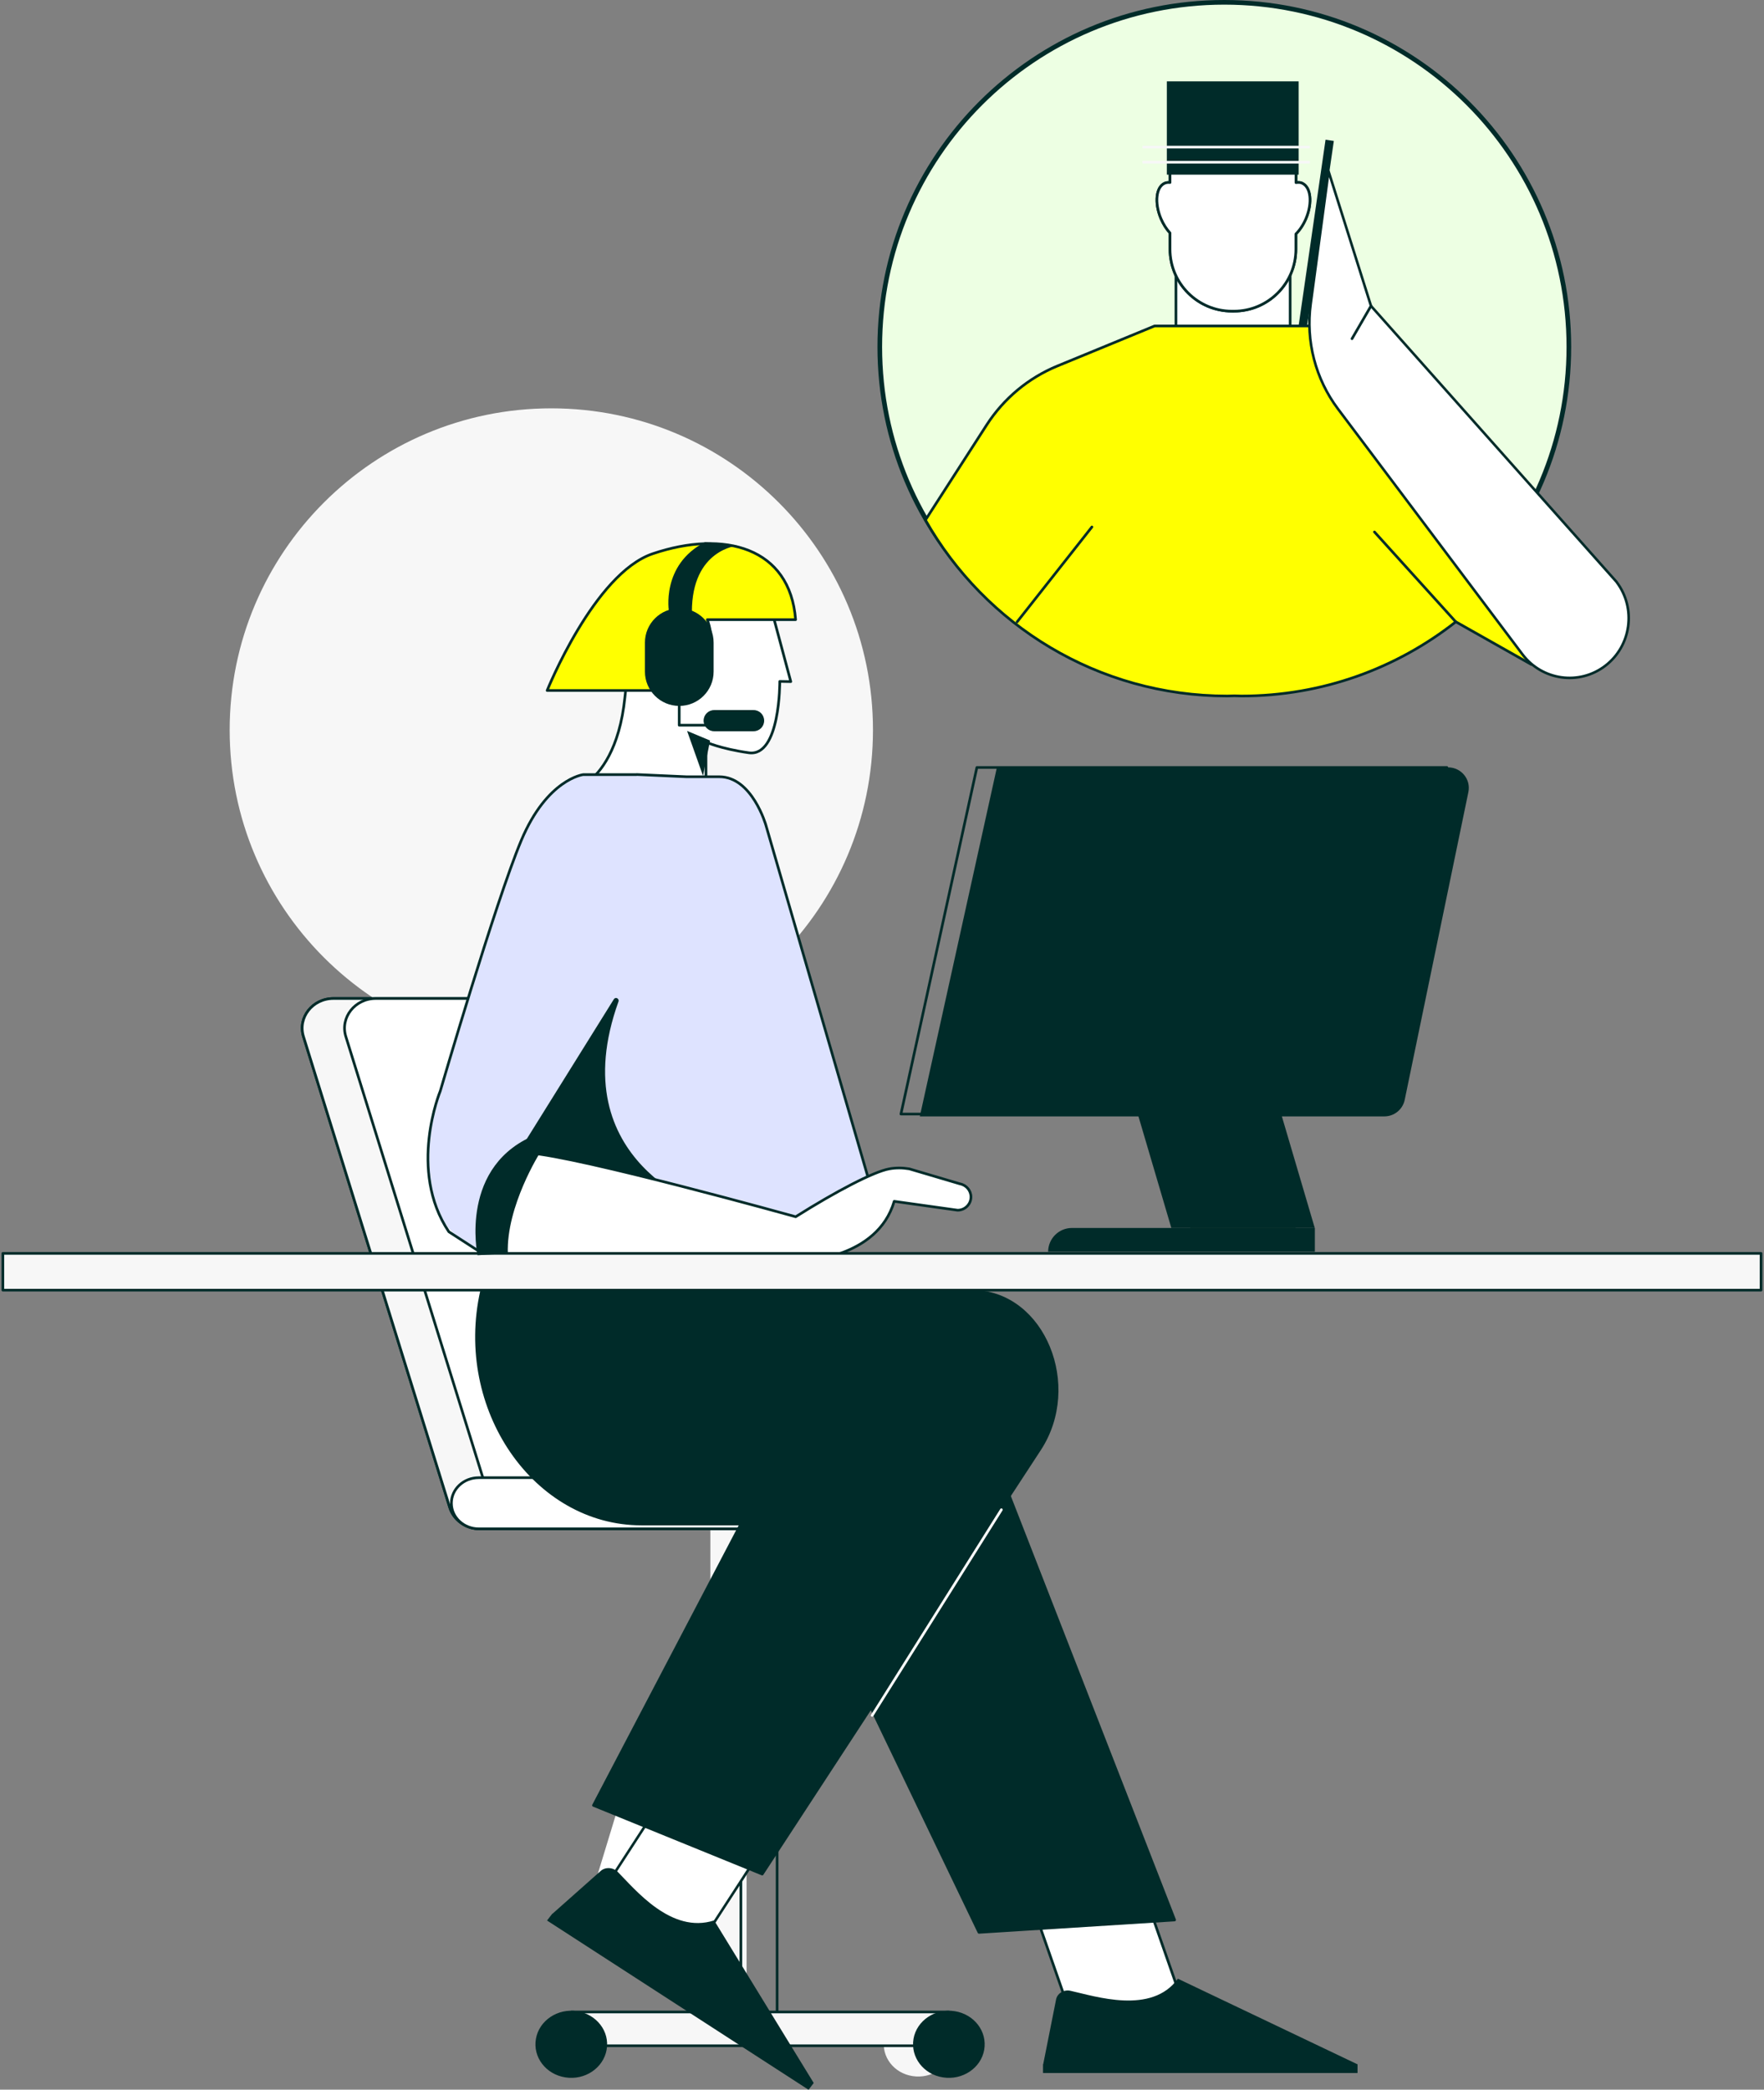 <svg xmlns="http://www.w3.org/2000/svg" width="380" height="450" viewBox="0 0 380 450" fill="none"><rect x="0" y="0" width="380" height="450" fill="#808080" stroke="none"/><g clip-path="url(#clip0_47_3828)"><path d="M240.381 390.122L218.104 397.895L231.749 436.977L254.026 429.204L240.381 390.122Z" fill="white"></path><path d="M240.381 390.122L218.104 397.895L231.749 436.977L254.026 429.204L240.381 390.122Z" stroke="#002B29" stroke-width="0.57" stroke-linecap="round" stroke-linejoin="round"></path><path d="M292.394 444.527L253.737 426.104C248.107 433.931 235.947 429.886 230.56 428.699C229.13 428.391 227.679 429.314 227.481 430.677L224.732 444.505H224.688V446.417H292.438V444.505H292.372L292.394 444.527Z" fill="#002B29"></path><path d="M103.372 329.223H169.385C173.893 329.223 177.125 325.112 175.85 321.001L144.317 219.592C143.459 216.866 140.843 215.02 137.852 215.02H71.84C67.332 215.02 64.099 219.13 65.375 223.219L96.886 324.629C97.743 327.355 100.36 329.223 103.35 329.223H103.372Z" fill="white" stroke="#002B29" stroke-width="0.57" stroke-linecap="round" stroke-linejoin="round"></path><path d="M153.025 436.261H160.831V328.52H153.025V436.261Z" fill="#F7F7F7"></path><path d="M159.599 436.261H167.406V328.52H159.599V436.261Z" stroke="#002B29" stroke-width="0.57" stroke-linecap="round" stroke-linejoin="round"></path><path d="M337.962 74.7C337.962 115.679 304.733 148.899 263.742 148.899C222.751 148.899 189.521 115.679 189.521 74.7C189.521 33.72 222.751 0.5 263.742 0.5C304.733 0.5 337.962 33.72 337.962 74.7Z" fill="#EDFFE3" stroke="#002B29"></path><path d="M275.572 72.523L296.506 81.141C302.751 83.713 308.05 88.132 311.723 93.803L325.818 115.699" fill="white"></path><path d="M275.572 72.523L296.506 81.141C302.751 83.713 308.05 88.132 311.723 93.803L325.818 115.699" stroke="#231F20" stroke-width="0.05"></path><path d="M118.765 226.473C157.032 226.473 188.054 195.46 188.054 157.203C188.054 118.947 157.032 87.934 118.765 87.934C80.498 87.934 49.476 118.947 49.476 157.203C49.476 195.46 80.498 226.473 118.765 226.473Z" fill="#F7F7F7"></path><path d="M103.372 329.223H169.385C173.893 329.223 177.125 325.112 175.85 321.001L144.317 219.592C143.459 216.866 140.843 215.02 137.852 215.02H71.84C67.332 215.02 64.099 219.13 65.375 223.219L96.886 324.629C97.743 327.355 100.36 329.223 103.35 329.223H103.372Z" fill="#F7F7F7"></path><path d="M103.372 329.223H169.385C173.893 329.223 177.125 325.112 175.85 321.001L144.317 219.592C143.459 216.866 140.843 215.02 137.852 215.02H71.84C67.332 215.02 64.099 219.13 65.375 223.219L96.886 324.629C97.743 327.355 100.36 329.223 103.35 329.223H103.372Z" stroke="#002B29" stroke-width="0.57" stroke-linecap="round" stroke-linejoin="round"></path><path d="M112.454 329.223H169.957C174.464 329.223 177.697 325.112 176.422 321.001L144.911 219.592C144.075 216.866 141.436 215.02 138.446 215.02H80.965C76.457 215.02 73.225 219.13 74.5 223.219L106.011 324.629C106.869 327.355 109.486 329.223 112.476 329.223H112.454Z" fill="white" stroke="#002B29" stroke-width="0.57" stroke-linecap="round" stroke-linejoin="round"></path><path d="M123.075 433.27V440.547H204.414V433.27H123.075Z" fill="#F7F7F7"></path><path d="M190.473 439.096C189.813 442.877 192.54 446.46 196.586 447.076C200.632 447.713 204.48 445.141 205.14 441.36C205.8 437.579 203.073 434.018 199.027 433.38C194.981 432.743 191.133 435.315 190.473 439.096Z" fill="#F7F7F7"></path><path d="M115.731 439.096C115.049 442.877 117.798 446.46 121.844 447.076C125.89 447.713 129.716 445.141 130.397 441.36C131.079 437.579 128.33 434.018 124.284 433.38C120.238 432.743 116.39 435.315 115.731 439.096Z" fill="#F7F7F7"></path><path d="M123.075 433.27V440.547H204.414V433.27H123.075Z" stroke="#002B29" stroke-width="0.57" stroke-linecap="round" stroke-linejoin="round"></path><path d="M197.07 439.096C196.41 442.877 199.137 446.46 203.183 447.076C207.229 447.713 211.077 445.141 211.737 441.36C212.396 437.579 209.67 434.018 205.623 433.38C201.577 432.743 197.729 435.315 197.07 439.096Z" fill="#002B29" stroke="#002B29" stroke-width="0.57" stroke-linecap="round" stroke-linejoin="round"></path><path d="M115.731 439.096C115.049 442.877 117.798 446.46 121.844 447.076C125.89 447.713 129.716 445.141 130.397 441.36C131.079 437.579 128.33 434.018 124.284 433.38C120.238 432.743 116.39 435.315 115.731 439.096Z" fill="#002B29" stroke="#002B29" stroke-width="0.57" stroke-linecap="round" stroke-linejoin="round"></path><path d="M105.22 329.224H175.08C178.335 329.224 180.973 326.762 180.973 323.706C180.973 320.65 178.335 318.21 175.08 318.21H105.22C101.965 318.21 99.326 320.672 99.326 323.706C99.326 326.74 101.965 329.224 105.22 329.224Z" fill="#F7F7F7"></path><path d="M103.131 329.224H172.991C176.246 329.224 178.884 326.762 178.884 323.706C178.884 320.65 176.246 318.21 172.991 318.21H103.131C99.876 318.21 97.237 320.672 97.237 323.706C97.237 326.74 99.876 329.224 103.131 329.224Z" fill="white" stroke="#002B29" stroke-width="0.57" stroke-linecap="round" stroke-linejoin="round"></path><path d="M106.121 269.934C106.121 269.934 104.868 273.077 103.768 278.001C98.073 303.458 115.225 328.168 138.182 328.168H168.637L210.901 416.101L253.011 413.441L205.58 291.785C202.325 283.453 195.354 277.826 187.416 277.122L106.121 269.934Z" fill="#002B29" stroke="#002B29" stroke-width="0.62" stroke-linecap="round" stroke-linejoin="round"></path><path d="M165.515 129.68L144.515 125.723C144.515 125.723 136.906 127.591 134.62 150.124C132.355 172.657 117.71 170.327 128.463 167.953C139.215 165.579 152.079 171.228 152.079 171.228V159.797C152.079 159.797 155.136 161.226 161.293 162.105C168.11 163.072 167.978 146.739 167.978 146.739L170.352 146.783L165.119 127.283" fill="white"></path><path d="M165.515 129.68L144.515 125.723C144.515 125.723 136.906 127.591 134.62 150.124C132.355 172.657 117.71 170.327 128.463 167.953C139.215 165.579 152.079 171.228 152.079 171.228V159.797C152.079 159.797 155.136 161.226 161.293 162.105C168.11 163.072 167.978 146.739 167.978 146.739L170.352 146.783L165.119 127.283" stroke="#002B29" stroke-width="0.57" stroke-linecap="round" stroke-linejoin="round"></path><path d="M137.126 166.81H125.626C125.626 166.81 117.841 167.755 112.278 181.011C106.715 194.267 94.841 234.958 94.841 234.958C94.841 234.958 87.782 251.995 96.688 265.251L105.945 271.231C105.945 271.231 107.638 257.403 116.918 256.458C126.197 255.513 155.707 262.899 155.707 262.899C155.707 262.899 164.833 262.767 170.396 268.439C175.96 274.111 169.979 266.175 179.632 266.658C189.285 267.12 187.79 255.952 187.79 255.952L164.987 177.713C164.987 177.713 162.018 167.293 154.96 167.293H147.901L137.148 166.81H137.126Z" fill="white" stroke="#231F20" stroke-width="0.05"></path><path d="M137.126 166.81H125.626C125.626 166.81 117.842 167.755 112.278 181.011C106.715 194.267 94.841 234.959 94.841 234.959C94.841 234.959 89.431 247.995 94.049 260.13C95.214 263.229 97.501 265.779 100.294 267.582L104.164 270.088C104.164 270.088 107.089 249.16 116.368 248.215C125.648 247.269 155.707 262.877 155.707 262.877C155.707 262.877 164.833 262.746 170.396 268.417C175.96 274.089 166.416 266.153 176.048 266.637C185.701 267.098 189.307 261.536 189.307 261.536L164.987 177.692C164.987 177.692 162.018 167.272 154.96 167.272H147.901L137.148 166.788L137.126 166.81Z" fill="#DEE3FF"></path><path d="M137.126 166.81H125.626C125.626 166.81 117.842 167.755 112.278 181.011C106.715 194.267 94.841 234.959 94.841 234.959C94.841 234.959 87.782 251.996 96.688 265.252L104.164 270.088C104.164 270.088 107.089 249.16 116.368 248.215C125.648 247.269 155.707 262.877 155.707 262.877C155.707 262.877 164.833 262.746 170.396 268.417C175.96 274.089 166.416 266.153 176.048 266.637C185.701 267.098 189.307 261.536 189.307 261.536L164.987 177.692C164.987 177.692 162.018 167.272 154.96 167.272H147.901L137.148 166.788L137.126 166.81Z" stroke="#002B29" stroke-width="0.57" stroke-linecap="round" stroke-linejoin="round"></path><path d="M171.386 133.44H152.365C152.365 133.44 155.356 141.222 149.968 143.09C149.968 143.09 150.87 136.253 146.076 136.561C141.282 136.869 147.879 148.696 149.067 148.696H117.864C117.864 148.696 128.001 123.481 140.623 119.238C156.059 114.028 170.198 117.897 171.386 133.44Z" fill="#FFFF00"></path><path d="M171.386 133.44H152.365C152.365 133.44 155.356 141.222 149.968 143.09C149.968 143.09 150.87 136.253 146.076 136.561C141.282 136.869 147.879 148.696 149.067 148.696H117.864C117.864 148.696 128.001 123.481 140.623 119.238C156.059 114.028 170.198 117.897 171.386 133.44Z" stroke="#002B29" stroke-width="0.57" stroke-linecap="round" stroke-linejoin="round"></path><path d="M132.223 215.195L111.574 248.324C111.574 248.324 135.279 252.479 152.827 260.437C152.827 260.437 120.744 250.412 133.234 215.679C133.454 215.041 132.596 214.601 132.245 215.173L132.223 215.195Z" fill="#002B29"></path><path d="M113.905 248.28C124.812 249.049 171.408 262.02 171.408 262.02C180.072 256.568 188.164 252.325 191.572 251.709C193.001 251.446 194.453 251.468 195.882 251.709L206.811 254.941C208.174 255.205 209.164 256.392 209.164 257.755C209.164 259.338 207.866 260.613 206.283 260.613L192.628 258.7C188.977 271.143 172.859 271.516 172.859 271.516L104.142 270.044C104.142 270.044 103.021 247.467 113.927 248.236L113.905 248.28Z" fill="white" stroke="#002B29" stroke-width="0.57" stroke-linecap="round" stroke-linejoin="round"></path><path d="M311.679 165.271H210.439L194.079 239.905H296.33L311.679 165.271Z" stroke="#002B29" stroke-width="0.57" stroke-linecap="round" stroke-linejoin="round"></path><path d="M311.965 165.271H214.749L198.147 240.41H298.221C300.332 240.41 302.157 238.937 302.597 236.871L316.319 170.569C316.89 167.821 314.779 165.249 311.943 165.249L311.965 165.271Z" fill="#002B29"></path><path d="M252.329 264.438H279.134L265.875 219.46H239.069L252.329 264.438Z" fill="#002B29"></path><path d="M256.419 264.438H283.224L269.965 219.46H243.16L256.419 264.438Z" fill="#002B29"></path><path d="M283.224 269.561H225.788C225.788 266.747 228.075 264.438 230.911 264.438H283.246V269.561H283.224Z" fill="#002B29"></path><path d="M158.896 117.501C158.896 117.501 149.045 118.27 149.045 131.768H144.119C144.119 131.768 142.294 121.656 151.903 116.731" fill="#002B29"></path><path d="M146.34 130.999H146.318C142.237 130.999 138.929 134.306 138.929 138.385V144.629C138.929 148.708 142.237 152.015 146.318 152.015H146.34C150.42 152.015 153.728 148.708 153.728 144.629V138.385C153.728 134.306 150.42 130.999 146.34 130.999Z" fill="#002B29"></path><path d="M146.318 152.016V156.17H159.424" fill="white"></path><path d="M146.318 152.016V156.17H159.424" stroke="#002B29" stroke-width="0.57" stroke-linecap="round" stroke-linejoin="round"></path><path d="M162.348 152.916H153.838C152.588 152.916 151.573 153.93 151.573 155.18V155.202C151.573 156.453 152.588 157.467 153.838 157.467H162.348C163.599 157.467 164.613 156.453 164.613 155.202V155.18C164.613 153.93 163.599 152.916 162.348 152.916Z" fill="#002B29"></path><path d="M277.925 54.563H253.319V77.14H277.925V54.563Z" fill="white" stroke="#002B29" stroke-width="0.57" stroke-linecap="round" stroke-linejoin="round"></path><path d="M280.498 39.438C280.102 39.263 279.64 39.263 279.178 39.329V30.359H252.043V39.307C251.669 39.263 251.296 39.307 250.944 39.438C249.031 40.23 248.657 43.659 250.086 47.067C250.614 48.298 251.296 49.353 252.043 50.166V53.662C252.043 61.026 258.024 67.006 265.391 67.006H265.809C273.175 67.006 279.156 61.026 279.156 53.662V50.386C279.992 49.551 280.761 48.408 281.333 47.067C282.763 43.659 282.389 40.252 280.476 39.438H280.498Z" fill="white" stroke="#002B29" stroke-width="0.57" stroke-linecap="round" stroke-linejoin="round"></path><path d="M280.498 39.438C280.102 39.263 279.64 39.263 279.178 39.329V30.359H252.043V39.307C251.669 39.263 251.296 39.307 250.944 39.438C249.031 40.23 248.657 43.659 250.086 47.067C250.614 48.298 251.296 49.353 252.043 50.166V53.662C252.043 61.026 258.024 67.006 265.391 67.006H265.809C273.175 67.006 279.156 61.026 279.156 53.662V50.386C279.992 49.551 280.761 48.408 281.333 47.067C282.763 43.659 282.389 40.252 280.476 39.438H280.498Z" fill="white" stroke="#002B29" stroke-width="0.57" stroke-linecap="round" stroke-linejoin="round"></path><path d="M287.333 30.35L285.548 30.092L279.69 70.537L281.474 70.795L287.333 30.35Z" fill="#002B29"></path><path d="M279.75 17.52H251.362V37.613H279.75V17.52Z" fill="#002B29"></path><path d="M329.864 143.09L300.31 123.986V137.99C300.31 137.99 287.336 151.488 259.322 148.894V77.821" fill="#FFFF00"></path><path d="M149.418 417.509L126.352 411.507L137.742 374.113L160.809 380.137L149.418 417.509Z" fill="white"></path><path d="M147.857 423.202L127.363 411.067L148.649 378.29L169.143 390.425L147.857 423.202Z" fill="white" stroke="#002B29" stroke-width="0.55" stroke-linecap="round" stroke-linejoin="round"></path><path d="M175.256 448.505L153.838 413.552C144.603 416.541 136.84 406.891 133.058 403.088C132.047 402.076 130.31 402.01 129.342 402.956L119.007 412.123H118.963L117.842 413.574L174.179 450.022L175.3 448.549H175.256V448.505Z" fill="#002B29"></path><path d="M185.943 277.936L127.847 388.776L164.195 403.571L223.985 312.098C232.934 298.381 224.82 278.618 210.043 278.112L185.965 277.914L185.943 277.936Z" fill="#002B29" stroke="#002B29" stroke-width="0.58" stroke-linecap="round" stroke-linejoin="round"></path><path d="M379.362 269.912H0.616V277.826H379.362V269.912Z" fill="#F7F7F7"></path><path d="M379.362 269.912H0.616V277.826H379.362V269.912Z" fill="#F7F7F7"></path><path d="M379.362 269.912H0.616V277.826H379.362V269.912Z" stroke="#002B29" stroke-width="0.57" stroke-linecap="round" stroke-linejoin="round"></path><path d="M315.637 94.419C311.986 88.747 310.249 81.361 304.004 78.811L283.07 70.193H248.723L227.789 78.811C221.544 81.383 216.244 85.802 212.572 91.473L199.356 111.984C212.198 134.605 236.497 149.883 264.379 149.883C264.885 149.883 265.391 149.861 265.919 149.839C266.424 149.839 266.93 149.883 267.436 149.883C295.318 149.883 319.617 134.605 332.459 111.984L315.659 94.419H315.637Z" fill="#FFFF00"></path><path d="M329.864 143.09L336.153 117.831L322.717 106.224L292.218 121.832L329.864 143.09Z" fill="#FFFF00"></path><path d="M336.153 117.831L331.381 113.698C331.733 113.127 332.107 112.555 332.437 111.984L308.666 93.76C305.016 88.088 310.249 81.383 304.004 78.811L283.07 70.193H248.723L227.789 78.811C221.544 81.383 216.244 85.802 212.572 91.473L199.356 111.984C212.198 134.605 236.497 149.883 264.379 149.883C264.885 149.883 265.391 149.861 265.919 149.839C266.424 149.839 266.93 149.883 267.436 149.883C284.873 149.883 300.904 143.904 313.614 133.901L329.886 143.09L336.175 117.831H336.153Z" stroke="#002B29" stroke-width="0.57" stroke-linecap="round" stroke-linejoin="round"></path><path d="M348.269 125.349L295.34 65.884L286.193 36.888L282.345 65.444C281.267 73.468 283.378 81.602 288.216 88.043L327.951 140.891C332.195 146.541 340.199 147.662 345.806 143.375C351.414 139.088 352.513 131.021 348.269 125.371V125.349Z" fill="white" stroke="#002B29" stroke-width="0.55" stroke-linecap="round" stroke-linejoin="round"></path><path d="M235.221 113.479L219.103 133.923" stroke="#002B29" stroke-width="0.57" stroke-linecap="round" stroke-linejoin="round"></path><path d="M296.088 114.556L313.592 133.901" stroke="#002B29" stroke-width="0.57" stroke-linecap="round" stroke-linejoin="round"></path><path d="M246.106 34.932H282.169" stroke="#F7F7F7" stroke-width="0.57" stroke-miterlimit="10"></path><path d="M246.106 31.678H282.169" stroke="#F7F7F7" stroke-width="0.57" stroke-miterlimit="10"></path><path d="M295.341 65.884L291.25 72.941" stroke="#002B29" stroke-width="0.57" stroke-linecap="round" stroke-linejoin="round"></path><path d="M148.011 157.401L152.959 159.468L151.442 167.074L148.011 157.401Z" fill="#002B29"></path><path d="M116.346 248.193C116.346 248.193 109.024 259.756 109.398 269.934L102.867 270.308C102.867 270.308 98.689 250.699 115.928 244.17L116.346 248.215V248.193Z" fill="#002B29"></path><path d="M187.878 369.409L215.717 325.112" stroke="white" stroke-width="0.57" stroke-linecap="round" stroke-linejoin="round"></path></g><defs><clipPath id="clip0_47_3828"><rect width="380" height="450" fill="white"></rect></clipPath></defs></svg>